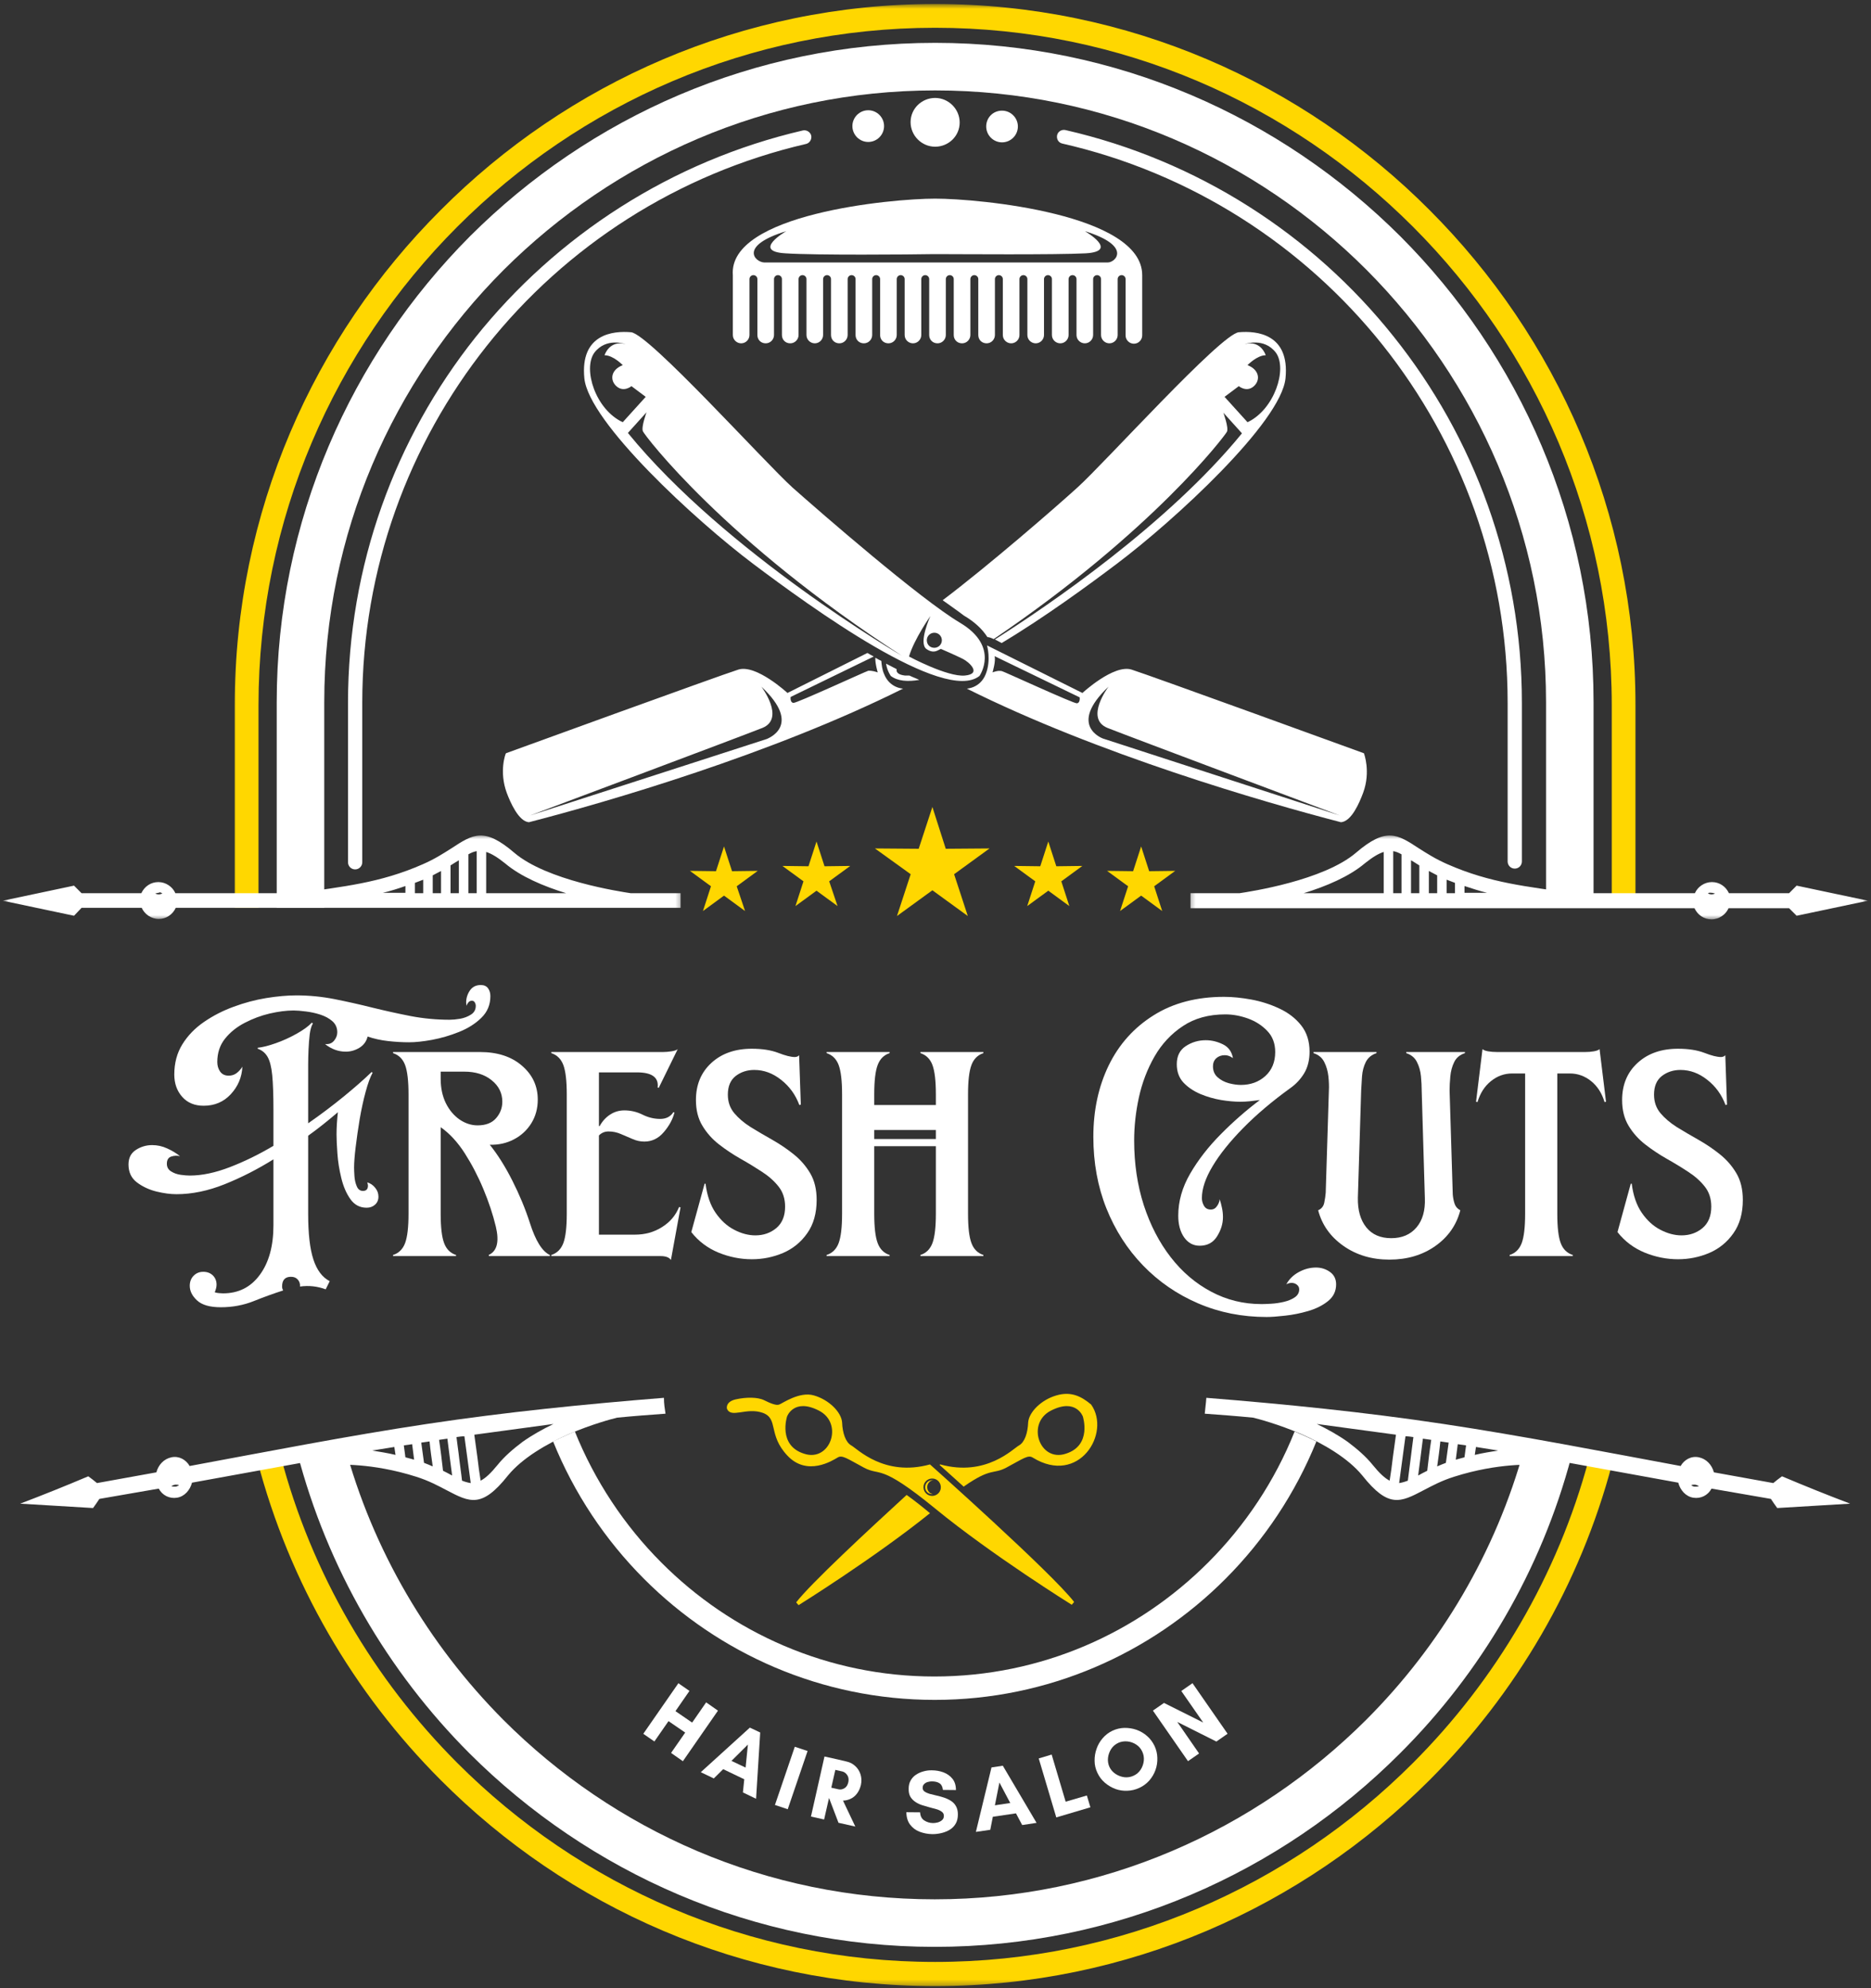 <?xml version="1.0" encoding="UTF-8"?>
<svg xmlns="http://www.w3.org/2000/svg" width="320" height="340" viewBox="0 0 320 340" fill="none">
  <rect x="0" y="0" width="320" height="340" fill="#333333" stroke="none"/>
  <mask id="mask0_61_3" style="mask-type:luminance" maskUnits="userSpaceOnUse" x="39" y="0" width="242" height="340">
    <path d="M39.333 0.667H280.666V339.667H39.333V0.667Z" fill="white"></path>
  </mask>
  <g mask="url(#mask0_61_3)">
    <path d="M275.729 250.297C270.244 271.042 259.275 289.614 244.515 304.396C222.775 326.156 192.848 339.646 159.937 339.646C126.963 339.646 97.031 326.156 75.364 304.396C60.468 289.479 49.494 270.703 44.01 249.755C45.364 249.484 46.65 249.281 48.005 249.005C53.291 269.14 63.921 287.177 78.208 301.479C99.197 322.495 128.114 335.51 159.937 335.51C191.765 335.51 220.676 322.495 241.666 301.479C255.822 287.312 266.385 269.479 271.734 249.552C273.088 249.823 274.374 250.094 275.729 250.297ZM159.937 0.682C192.916 0.682 222.843 14.172 244.515 35.937C266.249 57.698 279.723 87.661 279.723 120.609V155.25H275.661V120.609C275.661 88.745 262.661 59.797 241.666 38.781C220.676 17.765 191.765 4.75 159.937 4.75C128.114 4.75 99.197 17.765 78.208 38.781C57.218 59.797 44.213 88.745 44.213 120.609V155.25H40.15V120.609C40.15 87.594 53.63 57.63 75.364 35.937C97.031 14.172 126.963 0.682 159.937 0.682Z" fill="#FFD700"></path>
  </g>
  <path d="M268.755 249.073C263.609 268.531 253.318 286.021 239.432 299.854C219.052 320.255 190.885 332.932 159.87 332.932C128.927 332.932 100.755 320.255 80.307 299.854C66.292 285.818 56 268.193 50.849 248.464C53.562 247.99 56.203 247.583 58.911 247.109C63.719 265.073 73.266 281.208 86.062 294.089C105.021 313.073 131.094 324.802 159.87 324.802C188.651 324.802 214.719 313.005 233.677 294.089C246.344 281.411 255.823 265.479 260.698 247.719C263.406 248.193 266.115 248.667 268.755 249.073ZM159.938 7.328C190.885 7.328 219.052 20.005 239.5 40.411C259.885 60.818 272.547 89.016 272.547 120.068V155.25H264.422V120.068C264.422 91.323 252.641 65.156 233.745 46.172C214.786 27.193 188.719 15.463 159.938 15.463C131.161 15.463 105.089 27.26 86.13 46.172C67.172 65.156 55.458 91.255 55.458 120.068V155.25H47.328V120.068C47.328 89.083 59.995 60.885 80.375 40.411C100.823 20.005 128.927 7.328 159.938 7.328Z" fill="white"></path>
  <path fill-rule="evenodd" clip-rule="evenodd" d="M289.338 254.026C289.271 253.958 289.271 254.026 289.338 254.026C289.271 253.958 289.271 253.958 289.271 253.958C289.474 253.89 289.677 253.89 289.948 253.89C290.151 253.958 290.422 254.026 290.557 254.161C290.354 254.229 290.151 254.229 289.88 254.229C289.677 254.229 289.474 254.161 289.338 254.026ZM238.755 245.349C238.552 246.635 238.416 247.989 238.213 249.281C238.078 250.568 237.875 251.922 237.672 253.208C236.859 252.802 235.911 251.922 234.76 250.5C233.609 249.073 232.119 247.786 230.494 246.568C228.869 245.417 227.041 244.396 225.213 243.515C229.75 244.125 234.218 244.734 238.755 245.349ZM241.734 245.755C241.599 246.974 241.396 248.193 241.26 249.484C241.125 250.703 240.922 251.922 240.786 253.208C240.244 253.417 239.771 253.552 239.297 253.62C239.5 252.26 239.635 250.974 239.838 249.62C240.041 248.26 240.177 246.974 240.38 245.62C240.786 245.62 241.26 245.687 241.734 245.755ZM244.786 246.229C244.515 247.989 244.307 249.755 244.104 251.515C243.562 251.786 243.021 252.057 242.547 252.328C242.682 251.312 242.817 250.229 242.953 249.213C243.088 248.193 243.224 247.109 243.359 246.026C243.833 246.094 244.312 246.161 244.786 246.229ZM247.765 246.703C247.63 247.854 247.427 249.005 247.291 250.161C246.75 250.364 246.276 250.568 245.802 250.771C246.005 249.349 246.208 247.922 246.343 246.5C246.817 246.568 247.291 246.635 247.765 246.703ZM250.744 247.177C250.677 247.854 250.541 248.531 250.474 249.213C250 249.349 249.458 249.484 248.984 249.62C249.119 248.734 249.187 247.854 249.323 246.974C249.864 247.042 250.271 247.109 250.744 247.177ZM252.234 248.802C252.302 248.328 252.369 247.922 252.437 247.448C253.724 247.651 254.942 247.854 256.229 248.057C255.01 248.26 253.656 248.463 252.234 248.802ZM206.052 241.755C208.828 241.958 211.536 242.161 214.312 242.432C215.192 242.635 218.713 243.583 222.505 245.213C226.364 246.906 230.562 249.349 233 252.328C237.468 257.958 239.5 256.937 243.494 254.838C244.922 254.094 246.547 253.208 248.713 252.531C256.364 250.094 262.323 250.5 262.323 250.5C262.323 250.026 262.39 249.552 262.39 249.073C270.583 250.568 278.843 252.057 287.036 253.552C287.375 254.838 288.323 255.922 289.609 256.125C290.896 256.328 292.114 255.719 292.724 254.568C296.109 255.177 299.494 255.719 302.88 256.328C303.218 256.87 303.625 257.411 303.963 257.89C308.099 257.62 312.297 257.411 316.427 257.14C312.5 255.651 308.64 254.094 304.776 252.463C304.234 252.87 303.76 253.208 303.286 253.62C299.901 253.005 296.515 252.396 293.13 251.786C292.791 250.5 291.843 249.484 290.557 249.213C289.271 248.937 288.052 249.62 287.442 250.703C273.901 248.193 260.427 245.552 246.885 243.515C233.406 241.484 219.864 240.125 206.323 239.042C206.255 240.057 206.119 240.875 206.052 241.755Z" fill="white"></path>
  <path fill-rule="evenodd" clip-rule="evenodd" d="M30.537 254.026C30.604 253.958 30.604 254.026 30.537 254.026C30.604 253.958 30.604 253.958 30.604 253.958C30.401 253.89 30.198 253.89 29.927 253.89C29.724 253.958 29.453 254.026 29.318 254.161C29.521 254.229 29.724 254.229 29.995 254.229C30.13 254.229 30.333 254.161 30.537 254.026ZM81.12 245.349C81.323 246.635 81.458 247.989 81.662 249.281C81.797 250.568 82 251.922 82.203 253.208C83.016 252.802 83.963 251.922 85.115 250.5C86.266 249.073 87.755 247.786 89.38 246.568C91.005 245.417 92.833 244.396 94.662 243.515C90.125 244.125 85.588 244.734 81.12 245.349ZM78.073 245.755C78.208 246.974 78.412 248.193 78.547 249.484C78.682 250.703 78.885 251.922 79.021 253.208C79.562 253.417 80.037 253.552 80.51 253.62C80.307 252.26 80.172 250.974 79.969 249.62C79.766 248.26 79.63 246.974 79.427 245.62C79.021 245.62 78.547 245.687 78.073 245.755ZM75.094 246.229C75.365 247.989 75.568 249.755 75.771 251.515C76.312 251.786 76.854 252.057 77.328 252.328C77.193 251.312 77.057 250.229 76.922 249.213C76.787 248.193 76.651 247.109 76.516 246.026C76.042 246.094 75.568 246.161 75.094 246.229ZM72.047 246.703C72.182 247.854 72.385 249.005 72.521 250.161C73.062 250.364 73.537 250.568 74.01 250.771C73.807 249.349 73.604 247.922 73.469 246.5C72.995 246.568 72.521 246.635 72.047 246.703ZM69.068 247.177C69.135 247.854 69.271 248.531 69.338 249.213C69.812 249.349 70.354 249.484 70.828 249.62C70.693 248.734 70.625 247.854 70.49 246.974C70.016 247.042 69.542 247.109 69.068 247.177ZM67.646 248.802C67.578 248.328 67.51 247.922 67.443 247.448C66.156 247.651 64.938 247.854 63.651 248.057C64.87 248.26 66.224 248.463 67.646 248.802ZM113.823 241.755C111.047 241.958 108.339 242.161 105.562 242.432C104.682 242.635 101.161 243.583 97.37 245.213C93.51 246.906 89.312 249.349 86.875 252.328C82.406 257.958 80.375 256.937 76.38 254.838C74.958 254.094 73.333 253.208 71.167 252.531C63.516 250.094 57.557 250.5 57.557 250.5C57.557 250.026 57.49 249.552 57.49 249.073C49.292 250.568 41.031 252.057 32.839 253.552C32.5 254.838 31.552 255.922 30.266 256.125C28.979 256.328 27.76 255.719 27.151 254.568C23.766 255.177 20.38 255.719 16.995 256.328C16.656 256.87 16.25 257.411 15.912 257.89C11.781 257.62 7.583 257.411 3.453 257.14C7.38 255.651 11.24 254.094 15.099 252.463C15.641 252.87 16.115 253.208 16.588 253.62C19.974 253.005 23.359 252.396 26.745 251.786C27.083 250.5 28.031 249.484 29.318 249.213C30.604 248.937 31.823 249.62 32.432 250.703C45.974 248.193 59.453 245.552 72.995 243.515C86.469 241.484 100.01 240.125 113.552 239.042C113.552 240.057 113.688 240.875 113.823 241.755Z" fill="white"></path>
  <path fill-rule="evenodd" clip-rule="evenodd" d="M113.078 267.177C106.781 260.87 101.703 253.208 98.318 244.802C97.979 244.943 97.708 245.078 97.37 245.214C96.49 245.62 95.542 246.026 94.594 246.5C98.182 255.38 103.531 263.38 110.167 270.021C122.901 282.771 140.505 290.698 159.87 290.698C179.234 290.698 196.844 282.771 209.573 270.021C216.208 263.38 221.557 255.38 225.146 246.5C224.198 246.026 223.318 245.62 222.37 245.214C222.031 245.078 221.76 244.943 221.422 244.802C218.036 253.276 212.958 260.87 206.661 267.177C194.609 279.245 178.083 286.698 159.802 286.698C141.656 286.698 125.068 279.245 113.078 267.177Z" fill="white"></path>
  <path fill-rule="evenodd" clip-rule="evenodd" d="M159.468 138L161.754 145.151L169.239 145.094L163.182 149.499L165.525 156.65L159.468 152.246L153.411 156.65L155.754 149.499L149.64 145.094L157.125 145.151L159.468 138Z" fill="#FFD700"></path>
  <path fill-rule="evenodd" clip-rule="evenodd" d="M179.291 143.908L180.662 148.141L185.119 148.083L181.519 150.716L182.891 154.949L179.291 152.316L175.687 154.949L177.062 150.716L173.458 148.083L177.919 148.141L179.291 143.908Z" fill="#FFD700"></path>
  <path fill-rule="evenodd" clip-rule="evenodd" d="M195.172 144.751L196.543 148.984L201 148.927L197.4 151.56L198.772 155.793L195.172 153.16L191.567 155.793L192.943 151.56L189.339 148.927L193.8 148.984L195.172 144.751Z" fill="#FFD700"></path>
  <path fill-rule="evenodd" clip-rule="evenodd" d="M139.648 143.908L141.019 148.141L145.419 148.083L141.819 150.716L143.248 154.949L139.648 152.316L136.048 154.949L137.419 150.716L133.819 148.083L138.276 148.141L139.648 143.908Z" fill="#FFD700"></path>
  <path fill-rule="evenodd" clip-rule="evenodd" d="M123.828 144.751L125.2 148.984L129.6 148.927L126 151.56L127.428 155.793L123.828 153.16L120.229 155.793L121.6 151.56L118 148.927L122.457 148.984L123.828 144.751Z" fill="#FFD700"></path>
  <mask id="mask1_61_3" style="mask-type:luminance" maskUnits="userSpaceOnUse" x="0" y="142" width="117" height="16">
    <path d="M0.474 142.667H116.666V157.333H0.474V142.667Z" fill="white"></path>
  </mask>
  <g mask="url(#mask1_61_3)">
    <path fill-rule="evenodd" clip-rule="evenodd" d="M27.692 152.745L27.76 152.812C27.557 152.88 27.354 152.948 27.151 152.948C26.948 152.948 26.677 152.88 26.541 152.812C26.744 152.745 26.948 152.677 27.151 152.677C27.286 152.536 27.489 152.604 27.692 152.745ZM83.151 152.745V145.693C84.031 145.964 85.047 146.573 86.401 147.656C89.041 149.896 93.036 151.589 96.828 152.745H83.151ZM80.104 152.745V146.099C80.578 145.828 81.052 145.625 81.526 145.557V152.745H80.104ZM77.057 152.745V147.995C77.599 147.656 78.005 147.385 78.479 147.115V152.745H77.057ZM74.01 152.745V149.693C74.484 149.422 74.958 149.219 75.432 148.948V152.745H74.01ZM70.963 152.745V150.979C71.437 150.776 71.911 150.641 72.385 150.437V152.745H70.963ZM69.338 151.521V152.677H65.479C66.698 152.401 67.984 151.995 69.338 151.521ZM116.26 152.745H107.864C106.036 152.469 93.51 150.573 87.958 145.828C82.812 141.422 80.916 142.641 77.192 145.083C75.906 145.896 74.349 146.911 72.317 147.792C64.937 151.047 58.64 151.589 50.984 152.745H29.994C29.52 151.656 28.369 150.844 27.083 150.844C25.797 150.844 24.713 151.589 24.172 152.745H13.948L12.661 151.453L0.474 154.031L12.661 156.604L13.948 155.25H24.239C24.713 156.333 25.864 157.151 27.151 157.151C28.437 157.151 29.52 156.401 30.062 155.25H116.396V152.745H116.26Z" fill="white"></path>
  </g>
  <mask id="mask2_61_3" style="mask-type:luminance" maskUnits="userSpaceOnUse" x="203" y="142" width="117" height="16">
    <path d="M203.333 142.667H319.474V157.333H203.333V142.667Z" fill="white"></path>
  </mask>
  <g mask="url(#mask2_61_3)">
    <path fill-rule="evenodd" clip-rule="evenodd" d="M292.182 152.745L292.114 152.812C292.317 152.88 292.521 152.948 292.724 152.948C292.927 152.948 293.198 152.88 293.333 152.812C293.13 152.745 292.927 152.677 292.724 152.677C292.521 152.677 292.317 152.604 292.182 152.745ZM236.656 152.745V145.693C235.776 145.964 234.76 146.573 233.406 147.656C230.765 149.896 226.771 151.589 222.979 152.745H236.656ZM239.703 152.745V146.099C239.229 145.828 238.755 145.625 238.281 145.557V152.745H239.703ZM242.75 152.745V147.995C242.208 147.656 241.802 147.385 241.328 147.115V152.745H242.75ZM245.802 152.745V149.693C245.328 149.422 244.854 149.219 244.38 148.948V152.745H245.802ZM248.849 152.745V150.979C248.375 150.776 247.901 150.641 247.427 150.437V152.745H248.849ZM250.474 151.521V152.677H254.333C253.182 152.401 251.896 151.995 250.474 151.521ZM203.614 152.745H212.01C213.838 152.469 226.364 150.573 231.916 145.828C237.062 141.422 238.958 142.641 242.682 145.083C243.968 145.896 245.531 146.911 247.562 147.792C254.942 151.047 261.239 151.589 268.89 152.745H289.88C290.354 151.656 291.505 150.844 292.791 150.844C294.078 150.844 295.161 151.589 295.703 152.745H305.994L307.281 151.453L319.474 154.031L307.281 156.604L305.994 155.318H295.635C295.161 156.401 294.01 157.219 292.724 157.219C291.437 157.219 290.354 156.469 289.812 155.318H203.614V152.745Z" fill="white"></path>
  </g>
  <path fill-rule="evenodd" clip-rule="evenodd" d="M165.354 117.761C165.354 117.761 167.656 117.693 168.604 115.255C169.552 112.813 168.807 110.37 168.807 110.37L185.13 118.505C185.13 118.505 190.479 113.557 193.526 114.505C196.573 115.458 233.271 128.813 233.271 128.813C233.271 128.813 234.489 131.932 233.135 135.589C232.526 137.219 231.172 140.474 229.344 140.609C216.005 137.151 187.771 128.948 165.354 117.761ZM106.51 72.203L110.437 67.865L108 66.037C108 66.037 106.713 67.12 105.495 66.104C104.276 65.089 104.411 63.255 106.51 62.443C106.51 62.443 104.885 60.75 103.396 60.75C103.396 60.75 104.208 58.104 106.984 58.849C106.984 58.849 103.666 57.63 101.635 60.339C99.672 63.12 101.838 70.037 106.51 72.203ZM154.25 112.136C154.25 112.136 124.12 94.578 107.39 74.037L110.573 70.51C110.573 70.51 109.625 73.089 109.963 73.766C110.234 74.443 123.916 92.542 154.25 112.136ZM189.599 117.422C189.599 117.422 185.469 122.844 189.396 124.474C193.323 126.031 229.14 139.453 229.14 139.453L188.651 126.302C188.651 126.302 182.489 124.136 189.599 117.422ZM159.802 110.781C160.479 110.781 161.088 110.234 161.088 109.49C161.088 108.813 160.547 108.203 159.802 108.203C159.125 108.203 158.515 108.745 158.515 109.49C158.515 110.234 159.057 110.781 159.802 110.781ZM155.469 112.271C155.469 112.271 162.036 115.797 165.015 115.526C167.995 115.255 165.76 113.219 164.677 112.677C163.594 112.136 161.291 111.12 160.953 110.984C160.682 110.917 159.87 112 158.448 110.984C157.026 109.964 159.125 105.354 159.125 105.354C159.125 105.354 156.349 109.287 155.469 112.271ZM169.755 114.984C169.755 114.984 170.364 112.948 170.094 112.203L184.656 119.255C184.656 119.255 184.791 120.203 184.182 120.271C183.64 120.339 171.719 114.844 171.38 114.776C171.109 114.708 170.703 114.641 169.755 114.984ZM167.521 115.594C167.521 115.594 171.041 110.573 164.203 106.505C157.364 102.443 140.302 87.594 135.562 83.391C130.89 79.188 110.979 57.089 107.932 56.818C104.885 56.547 99.198 57.089 99.942 64.682C100.687 72.203 118.974 89.016 128.791 96.406C138.609 103.797 161.495 120.406 167.521 115.594Z" fill="white"></path>
  <path fill-rule="evenodd" clip-rule="evenodd" d="M213.364 72.203L209.437 67.865L211.875 66.037C211.875 66.037 213.161 67.12 214.38 66.104C215.599 65.089 215.463 63.255 213.364 62.443C213.364 62.443 214.989 60.75 216.479 60.75C216.479 60.75 215.666 58.104 212.89 58.849C212.89 58.849 216.208 57.63 218.239 60.339C220.203 63.12 217.969 70.037 213.364 72.203ZM130.213 117.422C130.213 117.422 134.344 122.844 130.416 124.474C126.489 126.031 90.666 139.453 90.666 139.453L131.161 126.37C131.229 126.302 137.39 124.136 130.213 117.422ZM150.12 114.984C150.12 114.984 149.646 113.422 149.713 112.474C150.052 112.677 150.39 112.88 150.729 113.016C150.797 113.693 150.864 114.505 151.203 115.255C152.151 117.693 154.453 117.761 154.453 117.761C132.041 128.948 103.87 137.151 90.463 140.609C88.703 140.474 87.281 137.219 86.672 135.589C85.317 131.932 86.469 128.813 86.536 128.813C86.536 128.813 123.239 115.458 126.286 114.505C129.333 113.557 134.682 118.505 134.682 118.505L148.359 111.662C148.698 111.865 149.036 112.068 149.443 112.271L135.224 119.188C135.224 119.188 135.088 120.136 135.698 120.203C136.239 120.271 148.156 114.776 148.495 114.708C148.698 114.708 149.104 114.641 150.12 114.984ZM161.224 102.646C169.213 96.609 180.594 86.714 184.25 83.391C188.922 79.188 208.828 57.089 211.875 56.818C214.922 56.547 220.609 57.089 219.864 64.682C219.12 72.203 200.838 89.016 191.021 96.406C186.349 99.932 178.693 105.557 171.312 109.964L170.161 109.354C179.234 103.594 199.687 89.693 212.416 74.104L209.234 70.578C209.234 70.578 210.182 73.156 209.844 73.834C209.505 74.51 197.182 90.849 169.958 109.287L169.484 109.083C169.281 109.016 169.078 108.948 168.875 108.948C167.927 107.458 166.505 106.234 164.88 105.287C163.729 104.406 162.443 103.526 161.224 102.646ZM152.354 115.594C152.354 115.594 151.745 114.776 151.541 113.49C152.151 113.828 152.76 114.099 153.37 114.438C153.234 114.912 153.573 115.391 154.791 115.526C154.995 115.526 155.265 115.526 155.536 115.526C156.078 115.797 156.687 116 157.229 116.271C155.198 116.609 153.505 116.474 152.354 115.594Z" fill="white"></path>
  <path fill-rule="evenodd" clip-rule="evenodd" d="M134.614 242.229C134.614 242.229 135.765 239.042 140.031 241.214C144.364 243.38 141.994 250.094 137.526 248.599C132.989 247.177 134.614 242.229 134.614 242.229ZM158.312 253.349C158.854 252.734 159.802 252.667 160.411 253.208C161.021 253.755 161.088 254.703 160.547 255.312C160.005 255.922 159.057 255.99 158.448 255.448C157.838 254.906 157.771 253.958 158.312 253.349ZM158.515 253.552C158.786 253.208 159.26 253.073 159.666 253.141C159.328 253.141 159.057 253.276 158.854 253.552C158.448 254.026 158.515 254.839 158.989 255.245C159.125 255.38 159.328 255.448 159.531 255.516C159.192 255.516 158.922 255.448 158.651 255.245C158.109 254.771 158.109 254.026 158.515 253.552ZM124.323 240.875C124.323 240.875 124.052 239.719 125.812 239.312C127.573 238.906 129.604 238.906 130.687 239.448C131.771 239.99 132.786 240.396 133.26 240.193C133.734 240.057 136.713 237.891 139.218 238.635C141.791 239.38 143.89 241.484 144.026 243.245C144.093 245.078 144.635 246.635 145.583 247.177C146.599 247.719 151.203 252.599 159.057 250.432C159.057 250.432 179.911 269.005 183.708 273.953L183.302 274.432C183.302 274.432 169.687 265.958 160.005 258.026C150.323 250.094 150.661 252.531 147.75 250.974C144.838 249.417 144.026 248.734 143.213 249.281C142.401 249.755 138.067 252.531 134.682 248.937C131.297 245.349 133.192 242.635 130.484 241.62C127.64 240.599 125 242.635 124.323 240.875Z" fill="#FFD700"></path>
  <path fill-rule="evenodd" clip-rule="evenodd" d="M185.198 242.229C185.198 242.229 184.047 239.042 179.776 241.214C175.443 243.38 177.812 250.094 182.286 248.599C186.823 247.177 185.198 242.229 185.198 242.229ZM155.062 255.651C148.63 261.547 138.677 270.771 136.172 274.021L136.578 274.5C136.578 274.5 149.443 266.5 159.057 258.771C157.839 257.755 156.484 256.667 155.062 255.651ZM186.62 240.193C184.927 238.771 183.167 237.891 180.661 238.636C178.083 239.38 175.984 241.485 175.849 243.245C175.781 245.078 175.24 246.636 174.292 247.177C173.276 247.719 168.672 252.599 160.818 250.432L160.682 250.5C162.036 251.719 163.391 252.938 164.812 254.229C169.552 250.906 169.823 252.193 172.125 250.974C175.036 249.417 175.849 248.735 176.661 249.281C184.521 254.094 190.073 245.078 186.62 240.193Z" fill="#FFD700"></path>
  <path d="M181.677 24.547C181.067 24.411 180.661 23.802 180.797 23.125C180.932 22.51 181.541 22.104 182.218 22.239C204.765 27.396 224.468 40.073 238.416 57.63C252.099 74.781 260.291 96.541 260.291 120.203V147.318C260.291 147.995 259.75 148.542 259.073 148.542C258.396 148.542 257.854 147.995 257.854 147.318V120.203C257.854 97.083 249.864 75.865 236.521 59.052C222.911 41.969 203.682 29.562 181.677 24.547ZM137.323 22.307C137.932 22.172 138.609 22.578 138.744 23.193C138.88 23.802 138.474 24.479 137.864 24.614C115.922 29.698 96.76 42.104 83.218 59.187C69.948 75.932 61.958 97.151 61.958 120.203V147.453C61.958 148.13 61.416 148.677 60.739 148.677C60.062 148.677 59.52 148.13 59.52 147.453V120.203C59.52 96.609 67.645 74.916 81.255 57.766C95.203 40.276 114.838 27.531 137.323 22.307Z" fill="white"></path>
  <path fill-rule="evenodd" clip-rule="evenodd" d="M159.937 16.75C162.239 16.75 164.135 18.651 164.135 20.953C164.135 23.26 162.239 25.088 159.937 25.088C157.635 25.088 155.739 23.193 155.739 20.885C155.739 18.583 157.635 16.75 159.937 16.75Z" fill="white"></path>
  <path fill-rule="evenodd" clip-rule="evenodd" d="M171.38 18.922C172.87 18.922 174.089 20.141 174.089 21.63C174.089 23.125 172.87 24.344 171.38 24.344C169.891 24.344 168.672 23.125 168.672 21.63C168.672 20.141 169.823 18.922 171.38 18.922Z" fill="white"></path>
  <path fill-rule="evenodd" clip-rule="evenodd" d="M148.494 18.854C149.984 18.854 151.203 20.073 151.203 21.562C151.203 23.057 149.984 24.276 148.494 24.276C147.005 24.276 145.786 23.057 145.786 21.562C145.786 20.073 147.005 18.854 148.494 18.854Z" fill="white"></path>
  <path fill-rule="evenodd" clip-rule="evenodd" d="M134.479 39.531C134.479 39.531 128.453 42.984 134.344 43.323C139.557 43.667 155.807 43.526 159.599 43.458H160.412C164.203 43.458 180.459 43.594 185.672 43.323C191.563 42.984 185.537 39.531 185.537 39.531C193.662 42.036 190.818 44.885 189.464 44.885H130.688C129.13 44.818 126.287 42.036 134.479 39.531ZM159.938 33.969C167.521 33.969 195.354 36.615 195.354 47.052V57.359C195.354 58.104 194.745 58.781 193.932 58.781C193.188 58.781 192.511 58.172 192.511 57.359V47.729C192.511 47.323 192.172 47.052 191.834 47.052C191.427 47.052 191.156 47.391 191.156 47.729V57.292C191.156 58.036 190.547 58.714 189.735 58.714C188.99 58.714 188.313 58.104 188.313 57.292V47.729C188.313 47.323 187.974 47.052 187.636 47.052C187.229 47.052 186.959 47.391 186.959 47.729V57.292C186.959 58.036 186.349 58.714 185.537 58.714C184.792 58.714 184.115 58.104 184.115 57.292V47.729C184.115 47.323 183.776 47.052 183.438 47.052C183.031 47.052 182.761 47.391 182.761 47.729V57.292C182.761 58.036 182.151 58.714 181.339 58.714C180.589 58.714 179.912 58.104 179.912 57.292V47.729C179.912 47.323 179.573 47.052 179.235 47.052C178.828 47.052 178.557 47.391 178.557 47.729V57.292C178.557 58.036 177.948 58.714 177.136 58.714C176.391 58.714 175.714 58.104 175.714 57.292V47.729C175.714 47.323 175.375 47.052 175.037 47.052C174.63 47.052 174.36 47.391 174.36 47.729V57.292C174.36 58.036 173.75 58.714 172.938 58.714C172.193 58.714 171.516 58.104 171.516 57.292V47.729C171.516 47.323 171.177 47.052 170.839 47.052C170.432 47.052 170.162 47.391 170.162 47.729V57.292C170.162 58.036 169.552 58.714 168.74 58.714C167.927 58.714 167.318 58.104 167.318 57.292V47.729C167.318 47.323 166.979 47.052 166.641 47.052C166.235 47.052 165.964 47.391 165.964 47.729V57.292C165.964 58.036 165.354 58.714 164.542 58.714C163.729 58.714 163.12 58.104 163.12 57.292V47.729C163.12 47.323 162.781 47.052 162.443 47.052C162.037 47.052 161.766 47.391 161.766 47.729V57.292C161.766 58.036 161.156 58.714 160.344 58.714C159.531 58.714 158.922 58.104 158.922 57.292V47.729C158.922 47.323 158.584 47.052 158.245 47.052C157.839 47.052 157.568 47.391 157.568 47.729V57.292C157.568 58.036 156.959 58.714 156.146 58.714C155.401 58.714 154.724 58.104 154.724 57.292V47.729C154.724 47.323 154.386 47.052 154.047 47.052C153.641 47.052 153.37 47.391 153.37 47.729V57.292C153.37 58.036 152.761 58.714 151.948 58.714C151.136 58.714 150.526 58.104 150.526 57.292V47.729C150.526 47.323 150.188 47.052 149.849 47.052C149.443 47.052 149.172 47.391 149.172 47.729V57.292C149.172 58.036 148.563 58.714 147.75 58.714C146.938 58.714 146.328 58.104 146.328 57.292V47.729C146.328 47.323 145.99 47.052 145.651 47.052C145.245 47.052 144.974 47.391 144.974 47.729V57.292C144.974 58.036 144.365 58.714 143.552 58.714C142.74 58.714 142.13 58.104 142.13 57.292V47.729C142.13 47.323 141.792 47.052 141.453 47.052C141.047 47.052 140.776 47.391 140.776 47.729V57.292C140.776 58.036 140.167 58.714 139.354 58.714C138.61 58.714 137.932 58.104 137.932 57.292V47.729C137.932 47.323 137.594 47.052 137.255 47.052C136.849 47.052 136.578 47.391 136.578 47.729V57.292C136.578 58.036 135.969 58.714 135.156 58.714C134.344 58.714 133.735 58.104 133.735 57.292V47.729C133.735 47.323 133.396 47.052 133.057 47.052C132.651 47.052 132.38 47.391 132.38 47.729V57.292C132.38 58.036 131.771 58.714 130.959 58.714C130.146 58.714 129.537 58.104 129.537 57.292V47.729C129.537 47.323 129.198 47.052 128.86 47.052C128.453 47.052 128.182 47.391 128.182 47.729V57.292C128.182 58.036 127.573 58.714 126.761 58.714C126.016 58.714 125.339 58.104 125.339 57.292V47.052C124.526 36.615 152.354 33.969 159.938 33.969Z" fill="white"></path>
  <path d="M34.83 189.095C33.288 189.095 32.064 188.59 31.163 187.574C30.257 186.548 29.809 185.277 29.809 183.762C29.809 181.803 30.267 180.085 31.184 178.595C32.111 177.095 33.351 175.819 34.892 174.762C36.444 173.694 38.142 172.824 39.976 172.158C41.809 171.48 43.663 170.986 45.538 170.678C47.423 170.376 49.142 170.22 50.684 170.22C52.892 170.22 55.08 170.439 57.246 170.866C59.413 171.298 61.569 171.783 63.726 172.324C65.892 172.855 68.064 173.335 70.246 173.762C72.439 174.178 74.653 174.387 76.892 174.387C77.392 174.387 77.986 174.335 78.684 174.22C79.377 174.095 79.996 173.861 80.538 173.512C81.09 173.168 81.371 172.668 81.371 172.012C81.371 171.803 81.314 171.611 81.205 171.428C81.106 171.236 80.939 171.137 80.705 171.137C80.455 171.137 80.252 171.236 80.101 171.428C79.96 171.611 79.851 171.803 79.767 172.012V171.824L79.726 171.449C79.726 170.715 79.934 170.033 80.351 169.408C80.778 168.772 81.403 168.449 82.226 168.449C82.793 168.449 83.21 168.637 83.476 169.012C83.736 169.376 83.871 169.819 83.871 170.345C83.871 171.819 83.356 173.053 82.33 174.053C81.314 175.053 80.043 175.861 78.517 176.47C76.986 177.085 75.444 177.533 73.892 177.824C72.351 178.105 71.043 178.241 69.976 178.241C68.835 178.241 67.642 178.173 66.392 178.033C65.153 177.897 63.981 177.637 62.871 177.262C62.673 178.085 62.21 178.72 61.476 179.178C60.736 179.626 59.96 179.845 59.142 179.845C57.877 179.845 56.694 179.418 55.601 178.553H55.892C56.418 178.553 56.851 178.34 57.184 177.908C57.517 177.48 57.684 177.022 57.684 176.533C57.684 175.757 57.403 175.126 56.851 174.637C56.293 174.152 55.606 173.777 54.788 173.512C53.981 173.251 53.153 173.069 52.309 172.97C51.476 172.861 50.773 172.803 50.205 172.803C48.981 172.803 47.621 172.98 46.121 173.324C44.632 173.673 43.205 174.21 41.83 174.928C40.465 175.637 39.351 176.543 38.476 177.637C37.601 178.736 37.163 180.064 37.163 181.616C37.163 182.23 37.319 182.772 37.642 183.241C37.976 183.715 38.465 183.949 39.121 183.949C39.648 183.949 40.106 183.798 40.496 183.491C40.882 183.189 41.205 182.824 41.455 182.408C41.371 184.215 40.71 185.783 39.476 187.116C38.252 188.439 36.705 189.095 34.83 189.095ZM21.976 199.137C21.976 198.027 22.392 197.199 23.226 196.658C24.069 196.105 25.002 195.824 26.017 195.824C26.918 195.824 27.773 196.012 28.58 196.387C29.398 196.751 30.132 197.194 30.788 197.72C30.299 197.595 29.799 197.616 29.288 197.783C28.788 197.949 28.538 198.361 28.538 199.012C28.538 199.585 28.778 200.022 29.267 200.324C29.752 200.632 30.299 200.824 30.913 200.908C31.523 200.991 32.038 201.033 32.455 201.033C34.538 201.033 36.819 200.553 39.309 199.595C41.793 198.637 44.278 197.423 46.767 195.949V189.762C46.767 187.236 46.694 185.272 46.559 183.866C46.418 182.449 46.153 181.408 45.767 180.741C45.377 180.064 44.814 179.595 44.08 179.345V179.178C44.898 179.095 45.918 178.84 47.142 178.408C48.361 177.98 49.559 177.439 50.726 176.783C51.892 176.132 52.757 175.501 53.33 174.887L53.517 175.012C53.267 175.418 53.085 176.027 52.976 176.845C52.877 177.668 52.809 178.548 52.767 179.491C52.726 180.423 52.705 181.277 52.705 182.053V192.095C54.871 190.585 56.892 189.064 58.767 187.533C60.653 185.991 62.252 184.59 63.559 183.324L63.726 183.449C63.319 184.189 62.923 185.272 62.538 186.699C62.148 188.132 61.809 189.694 61.517 191.387C61.236 193.085 61.007 194.673 60.83 196.158C60.648 197.647 60.559 198.819 60.559 199.678C60.559 200.012 60.58 200.501 60.621 201.137C60.663 201.762 60.793 202.34 61.017 202.866C61.236 203.397 61.59 203.658 62.08 203.658C62.648 203.658 62.934 203.355 62.934 202.741C62.934 202.616 62.892 202.439 62.809 202.199C63.351 202.355 63.798 202.658 64.163 203.116C64.538 203.564 64.726 204.069 64.726 204.637C64.726 205.21 64.528 205.668 64.142 206.012C63.752 206.361 63.273 206.533 62.705 206.533C61.548 206.533 60.627 206.048 59.934 205.074C59.236 204.09 58.715 202.882 58.371 201.449C58.023 200.022 57.798 198.616 57.705 197.241C57.606 195.855 57.559 194.772 57.559 193.991C57.559 193.382 57.58 192.762 57.621 192.137C57.663 191.501 57.715 190.855 57.788 190.199C57.023 190.855 56.215 191.522 55.371 192.199C54.538 192.866 53.648 193.543 52.705 194.22V207.574C52.705 210.965 53.002 213.569 53.601 215.387C54.194 217.204 55.127 218.439 56.392 219.095L55.705 220.491C54.288 219.96 52.819 219.803 51.309 220.012C51.351 219.553 51.226 219.158 50.934 218.824C50.653 218.501 50.267 218.345 49.767 218.345C48.752 218.345 48.246 218.897 48.246 220.012C48.246 220.246 48.309 220.47 48.434 220.678C46.793 221.204 45.106 221.814 43.371 222.512C41.632 223.204 39.767 223.553 37.767 223.553C35.892 223.553 34.538 223.163 33.705 222.387C32.871 221.621 32.455 220.788 32.455 219.887C32.455 219.189 32.673 218.616 33.121 218.158C33.564 217.71 34.111 217.491 34.767 217.491C35.418 217.491 35.96 217.689 36.392 218.095C36.819 218.512 37.038 219.043 37.038 219.699C37.038 220.074 36.934 220.501 36.726 220.991C36.976 221.074 37.215 221.121 37.455 221.137C37.705 221.163 37.934 221.178 38.142 221.178C40.793 221.178 42.892 220.121 44.434 218.012C45.986 215.913 46.767 213.09 46.767 209.533V198.262C44.069 199.944 41.293 201.361 38.434 202.512C35.585 203.652 32.835 204.22 30.184 204.22C29.153 204.22 28.007 204.069 26.746 203.762C25.481 203.444 24.371 202.923 23.413 202.199C22.455 201.465 21.976 200.444 21.976 199.137Z" fill="white"></path>
  <path d="M67.225 214.616C68.209 214.298 68.897 213.616 69.287 212.574C69.672 211.533 69.87 209.866 69.87 207.574V187.137C69.87 184.845 69.672 183.179 69.287 182.137C68.897 181.095 68.209 180.418 67.225 180.095V179.908H82.1C85.084 179.908 87.475 180.689 89.266 182.241C91.068 183.783 91.975 185.72 91.975 188.054C91.975 189.554 91.605 190.903 90.87 192.095C90.131 193.278 89.141 194.194 87.891 194.845C86.641 195.501 85.266 195.804 83.766 195.762C85.11 197.429 86.397 199.47 87.62 201.887C88.839 204.293 89.839 206.699 90.62 209.116C91.589 212.173 92.73 214.007 94.037 214.616V214.804H83.641L83.579 214.616C85.006 213.965 85.417 212.356 84.808 209.783C84.308 207.699 83.6 205.564 82.683 203.366C81.766 201.158 80.693 199.106 79.475 197.199C78.251 195.298 76.881 193.819 75.37 192.762V207.574C75.37 209.866 75.563 211.533 75.954 212.574C76.339 213.616 77.022 214.298 77.995 214.616V214.804H67.225V214.616ZM75.37 184.491C75.37 186.048 75.662 187.429 76.245 188.637C76.839 189.835 77.626 190.772 78.6 191.449C79.584 192.116 80.61 192.449 81.683 192.449C83.068 192.449 84.12 192.048 84.829 191.241C85.547 190.423 85.912 189.481 85.912 188.408C85.912 186.939 85.308 185.715 84.1 184.741C82.891 183.757 81.329 183.262 79.412 183.262H75.37V184.491Z" fill="white"></path>
  <path d="M94.289 214.616C95.273 214.298 95.961 213.616 96.352 212.574C96.737 211.533 96.935 209.866 96.935 207.574V187.137C96.935 184.845 96.737 183.179 96.352 182.137C95.961 181.095 95.273 180.418 94.289 180.095V179.908H113.393C113.836 179.908 114.32 179.866 114.852 179.783C115.393 179.699 115.747 179.574 115.914 179.408L112.664 186.033L112.477 185.97C112.685 184.251 111.503 183.387 108.935 183.387H102.435V192.574H102.56C103.003 191.757 103.591 191.106 104.331 190.616C105.065 190.132 105.883 189.887 106.789 189.887C107.883 189.887 108.919 190.132 109.893 190.616C110.878 191.106 111.883 191.345 112.914 191.345C113.924 191.345 114.674 190.965 115.164 190.199L115.352 190.241C115.07 191.397 114.466 192.512 113.539 193.595C112.622 194.679 111.508 195.22 110.206 195.22C109.508 195.22 108.836 195.074 108.185 194.783C107.529 194.491 106.862 194.21 106.185 193.929C105.518 193.637 104.815 193.491 104.081 193.491C103.424 193.491 102.878 193.72 102.435 194.179V211.137H108.622C110.331 211.137 111.862 210.71 113.227 209.845C114.602 208.986 115.57 207.84 116.143 206.408L116.393 206.47L114.747 215.47C114.456 215.022 113.862 214.804 112.977 214.804H94.289V214.616Z" fill="white"></path>
  <path d="M128.59 215.345C126.631 215.345 124.72 214.96 122.86 214.199C120.996 213.423 119.454 212.257 118.235 210.699L120.506 202.429H120.673C120.923 204.429 121.491 206.085 122.381 207.387C123.282 208.694 124.345 209.668 125.569 210.304C126.803 210.944 128.011 211.262 129.194 211.262C130.579 211.262 131.777 210.845 132.777 210.012C133.777 209.168 134.277 207.944 134.277 206.345C134.277 205.001 133.907 203.861 133.173 202.929C132.433 201.986 131.485 201.137 130.319 200.387C129.162 199.626 127.944 198.882 126.652 198.158C125.36 197.423 124.131 196.606 122.965 195.699C121.808 194.798 120.866 193.736 120.131 192.512C119.392 191.293 119.027 189.824 119.027 188.116C119.027 185.507 119.902 183.397 121.652 181.783C123.412 180.158 125.725 179.345 128.59 179.345C130.381 179.345 131.886 179.585 133.11 180.054C134.329 180.528 135.267 180.762 135.923 180.762C136.256 180.762 136.506 180.658 136.673 180.449L136.965 188.908L136.715 188.97C136.058 187.21 135.017 185.772 133.59 184.658C132.173 183.533 130.642 182.97 129.006 182.97C127.782 182.97 126.72 183.319 125.819 184.012C124.928 184.71 124.485 185.772 124.485 187.199C124.485 188.423 124.845 189.47 125.569 190.345C126.303 191.22 127.241 192.022 128.381 192.741C129.532 193.449 130.761 194.173 132.069 194.908C133.371 195.647 134.595 196.47 135.735 197.387C136.886 198.304 137.829 199.387 138.569 200.637C139.303 201.876 139.673 203.397 139.673 205.199C139.673 207.481 139.136 209.376 138.069 210.887C137.011 212.403 135.636 213.528 133.944 214.262C132.246 214.981 130.465 215.345 128.59 215.345Z" fill="white"></path>
  <path d="M141.376 214.616C142.36 214.298 143.048 213.616 143.438 212.574C143.824 211.533 144.022 209.866 144.022 207.574V187.137C144.022 184.845 143.824 183.179 143.438 182.137C143.048 181.095 142.36 180.418 141.376 180.095V179.908H152.147V180.095C151.173 180.418 150.491 181.095 150.105 182.137C149.715 183.179 149.522 184.845 149.522 187.137V188.97H160.063V187.137C160.063 184.845 159.866 183.179 159.48 182.137C159.09 181.095 158.402 180.418 157.418 180.095V179.908H168.188V180.095C167.215 180.418 166.532 181.095 166.147 182.137C165.756 183.179 165.563 184.845 165.563 187.137V207.574C165.563 209.866 165.756 211.533 166.147 212.574C166.532 213.616 167.215 214.298 168.188 214.616V214.804H157.418V214.616C158.402 214.298 159.09 213.616 159.48 212.574C159.866 211.533 160.063 209.866 160.063 207.574V196.012H149.522V207.574C149.522 209.866 149.715 211.533 150.105 212.574C150.491 213.616 151.173 214.298 152.147 214.616V214.804H141.376V214.616ZM149.522 194.783H160.063V193.241H149.522V194.783Z" fill="white"></path>
  <path d="M216.622 225.22C212.424 225.22 208.523 224.439 204.914 222.887C201.299 221.33 198.153 219.163 195.476 216.387C192.81 213.626 190.726 210.376 189.226 206.637C187.737 202.903 186.997 198.824 186.997 194.408C186.997 189.882 187.872 185.814 189.622 182.199C191.382 178.59 193.94 175.736 197.289 173.637C200.632 171.528 204.653 170.47 209.351 170.47C210.778 170.47 212.33 170.626 213.997 170.929C215.674 171.236 217.278 171.751 218.81 172.47C220.336 173.179 221.58 174.137 222.539 175.345C223.497 176.554 223.976 178.054 223.976 179.845C223.976 181.278 223.669 182.507 223.06 183.533C222.445 184.548 221.648 185.403 220.664 186.095C217.565 188.335 214.882 190.606 212.622 192.908C210.356 195.215 208.612 197.387 207.393 199.429C206.169 201.47 205.56 203.293 205.56 204.887C205.56 205.335 205.674 205.772 205.914 206.199C206.164 206.632 206.549 206.845 207.08 206.845C207.523 206.845 207.877 206.653 208.143 206.262C208.419 205.876 208.57 205.481 208.601 205.074C208.768 205.564 208.898 206.064 208.997 206.574C209.106 207.074 209.164 207.595 209.164 208.137C209.164 209.278 208.82 210.382 208.143 211.449C207.476 212.507 206.487 213.033 205.185 213.033C204.086 213.033 203.195 212.554 202.518 211.595C201.851 210.637 201.518 209.403 201.518 207.887C201.518 205.444 202.195 203.048 203.56 200.699C204.919 198.356 206.664 196.111 208.789 193.97C210.914 191.819 213.143 189.866 215.476 188.116C214.893 188.189 214.32 188.257 213.768 188.324C213.226 188.382 212.669 188.408 212.101 188.408C211.153 188.408 210.07 188.314 208.851 188.116C207.627 187.908 206.435 187.564 205.268 187.074C204.112 186.574 203.153 185.923 202.393 185.116C201.643 184.298 201.268 183.257 201.268 181.991C201.268 180.606 201.773 179.574 202.789 178.908C203.815 178.231 204.961 177.887 206.226 177.887C207.237 177.887 208.216 178.126 209.164 178.595C210.106 179.054 210.674 179.84 210.872 180.949C210.424 180.616 209.961 180.449 209.476 180.449C208.893 180.449 208.403 180.626 208.018 180.97C207.643 181.319 207.455 181.778 207.455 182.345C207.455 183.126 207.716 183.751 208.247 184.22C208.773 184.694 209.414 185.033 210.164 185.241C210.924 185.439 211.612 185.533 212.226 185.533C213.893 185.533 215.289 185.028 216.414 184.012C217.539 182.986 218.101 181.616 218.101 179.908C218.101 178.439 217.648 177.236 216.747 176.304C215.856 175.361 214.757 174.653 213.455 174.179C212.148 173.71 210.856 173.47 209.58 173.47C206.731 173.47 204.31 174.137 202.31 175.47C200.31 176.793 198.69 178.528 197.455 180.679C196.231 182.819 195.341 185.147 194.789 187.658C194.247 190.158 193.976 192.616 193.976 195.033C193.976 198.991 194.523 202.679 195.622 206.095C196.731 209.501 198.268 212.465 200.226 214.991C202.185 217.517 204.487 219.481 207.143 220.887C209.794 222.304 212.669 223.012 215.768 223.012C216.185 223.012 216.737 222.991 217.435 222.949C218.127 222.908 218.836 222.804 219.56 222.637C220.294 222.47 220.919 222.21 221.435 221.866C221.945 221.517 222.205 221.059 222.205 220.491C222.205 220.168 222.07 219.908 221.81 219.699C221.544 219.491 221.247 219.387 220.914 219.387C220.591 219.387 220.289 219.47 219.997 219.637C220.481 218.746 221.195 218.043 222.143 217.533C223.086 217.017 224.065 216.762 225.08 216.762C225.94 216.762 226.726 217.001 227.435 217.491C228.153 217.991 228.518 218.705 228.518 219.637C228.518 220.814 228.049 221.772 227.122 222.512C226.205 223.246 225.08 223.809 223.747 224.199C222.424 224.585 221.112 224.85 219.81 224.991C218.502 225.142 217.44 225.22 216.622 225.22Z" fill="white"></path>
  <path d="M237.634 215.408C234.619 215.408 231.994 214.626 229.759 213.054C227.535 211.486 226.098 209.46 225.447 206.97C226.015 206.72 226.364 206.293 226.489 205.679C226.614 205.069 226.697 204.501 226.739 203.97L227.28 186.512C227.322 185.778 227.291 184.965 227.197 184.074C227.098 183.173 226.864 182.356 226.489 181.616C226.124 180.882 225.515 180.376 224.655 180.095V179.908H235.426V180.095C234.577 180.376 233.968 180.882 233.593 181.616C233.228 182.356 233.015 183.173 232.947 184.074C232.89 184.965 232.843 185.778 232.801 186.512L232.239 204.824C232.197 206.949 232.676 208.637 233.676 209.887C234.676 211.126 236.098 211.741 237.947 211.741C239.78 211.741 241.218 211.132 242.259 209.908C243.301 208.689 243.78 207.012 243.697 204.887L243.155 186.512C243.155 185.778 243.114 184.965 243.03 184.074C242.947 183.173 242.718 182.356 242.343 181.616C241.978 180.882 241.369 180.376 240.509 180.095V179.908H250.551V180.095C249.687 180.376 249.077 180.882 248.718 181.616C248.353 182.356 248.134 183.173 248.051 184.074C247.968 184.965 247.926 185.778 247.926 186.512L248.468 204.262C248.509 204.804 248.614 205.335 248.78 205.845C248.947 206.345 249.27 206.72 249.759 206.97C249.103 209.501 247.676 211.543 245.468 213.095C243.27 214.637 240.66 215.408 237.634 215.408Z" fill="white"></path>
  <path d="M258.2 214.616C259.185 214.298 259.872 213.616 260.263 212.574C260.648 211.533 260.846 209.866 260.846 207.574V183.574H258.638C257.289 183.574 256.075 184.012 254.992 184.887C253.909 185.762 253.143 186.96 252.7 188.47L252.45 188.408L253.554 179.408C253.721 179.574 254.034 179.699 254.492 179.783C254.961 179.866 255.492 179.908 256.075 179.908H271.075C271.643 179.908 272.159 179.866 272.617 179.783C273.086 179.699 273.409 179.574 273.575 179.408L274.679 188.408L274.429 188.47C273.981 186.96 273.221 185.762 272.138 184.887C271.054 184.012 269.836 183.574 268.492 183.574H266.346V207.574C266.346 209.866 266.539 211.533 266.929 212.574C267.315 213.616 268.002 214.298 268.992 214.616V214.804H258.2V214.616Z" fill="white"></path>
  <path d="M286.996 215.345C285.037 215.345 283.126 214.96 281.267 214.199C279.402 213.423 277.86 212.257 276.642 210.699L278.912 202.429H279.079C279.329 204.429 279.897 206.085 280.787 207.387C281.688 208.694 282.751 209.668 283.975 210.304C285.209 210.944 286.418 211.262 287.6 211.262C288.985 211.262 290.183 210.845 291.183 210.012C292.183 209.168 292.683 207.944 292.683 206.345C292.683 205.001 292.313 203.861 291.579 202.929C290.84 201.986 289.892 201.137 288.725 200.387C287.569 199.626 286.35 198.882 285.058 198.158C283.767 197.423 282.537 196.606 281.371 195.699C280.215 194.798 279.272 193.736 278.537 192.512C277.798 191.293 277.433 189.824 277.433 188.116C277.433 185.507 278.308 183.397 280.058 181.783C281.819 180.158 284.131 179.345 286.996 179.345C288.787 179.345 290.293 179.585 291.517 180.054C292.735 180.528 293.673 180.762 294.329 180.762C294.662 180.762 294.912 180.658 295.079 180.449L295.371 188.908L295.121 188.97C294.465 187.21 293.423 185.772 291.996 184.658C290.579 183.533 289.048 182.97 287.412 182.97C286.188 182.97 285.126 183.319 284.225 184.012C283.334 184.71 282.892 185.772 282.892 187.199C282.892 188.423 283.251 189.47 283.975 190.345C284.709 191.22 285.647 192.022 286.787 192.741C287.938 193.449 289.168 194.173 290.475 194.908C291.777 195.647 293.001 196.47 294.142 197.387C295.293 198.304 296.235 199.387 296.975 200.637C297.709 201.876 298.079 203.397 298.079 205.199C298.079 207.481 297.543 209.376 296.475 210.887C295.418 212.403 294.043 213.528 292.35 214.262C290.652 214.981 288.871 215.345 286.996 215.345Z" fill="white"></path>
  <path d="M120.774 291.122L122.795 292.539L116.795 301.185L114.774 299.768L117.191 296.289L114.337 294.331L111.92 297.81L110.024 296.497L116.024 287.852L117.92 289.164L115.524 292.622L118.379 294.581L120.774 291.122Z" fill="white"></path>
  <path d="M127.52 302.275L127.916 298.337L125.104 301.129L127.52 302.275ZM129.312 307.608L127.062 306.525L127.291 304.275L123.687 302.546L122.083 304.129L119.854 303.066L128.249 295.441L130.02 296.275L129.312 307.608Z" fill="white"></path>
  <path d="M134.727 309.399L132.539 308.67L135.935 298.712L138.122 299.441L134.727 309.399Z" fill="white"></path>
  <path d="M141.784 307.484L140.95 311.15L138.7 310.65L141.013 300.379L143.263 300.879L144.846 301.254C145.398 301.379 145.877 301.64 146.284 302.025C146.7 302.4 146.997 302.874 147.179 303.442C147.356 304.015 147.377 304.619 147.242 305.254C147.101 305.827 146.877 306.312 146.575 306.713C146.268 307.119 145.909 307.416 145.492 307.609C145.075 307.806 144.638 307.911 144.179 307.921L146.284 312.359L143.409 311.713L141.804 307.504L141.784 307.484ZM144.075 302.942L142.867 302.671L142.179 305.713L143.388 305.984C143.721 306.067 144.06 306.015 144.409 305.817C144.752 305.624 144.981 305.27 145.096 304.754C145.19 304.286 145.127 303.89 144.909 303.567C144.685 303.234 144.409 303.025 144.075 302.942Z" fill="white"></path>
  <path d="M159.557 311.761C159.807 311.761 160.078 311.729 160.37 311.657C160.661 311.573 160.911 311.443 161.12 311.261C161.328 311.084 161.432 310.839 161.432 310.532C161.432 310.24 161.318 310.011 161.099 309.844C160.875 309.667 160.583 309.521 160.224 309.407C159.859 309.297 159.474 309.193 159.057 309.094C158.641 308.985 158.208 308.86 157.766 308.719C157.333 308.584 156.937 308.396 156.578 308.157C156.214 307.922 155.922 307.625 155.703 307.261C155.495 306.901 155.396 306.443 155.411 305.886C155.411 305.344 155.521 304.881 155.745 304.49C155.964 304.089 156.266 303.761 156.641 303.511C157.026 303.25 157.458 303.052 157.932 302.927C158.401 302.792 158.875 302.729 159.349 302.74C160.068 302.74 160.745 302.86 161.37 303.094C161.995 303.334 162.5 303.693 162.891 304.177C163.292 304.667 163.495 305.313 163.495 306.115L161.266 306.094C161.208 305.552 161.021 305.177 160.703 304.969C160.38 304.75 159.938 304.636 159.37 304.636C159.146 304.636 158.911 304.672 158.661 304.74C158.422 304.813 158.224 304.927 158.057 305.094C157.891 305.25 157.807 305.459 157.807 305.719C157.792 305.985 157.896 306.198 158.12 306.365C158.339 306.521 158.625 306.651 158.974 306.761C159.333 306.86 159.729 306.959 160.161 307.052C160.604 307.151 161.036 307.271 161.453 307.407C161.88 307.547 162.276 307.735 162.641 307.969C163 308.193 163.286 308.49 163.495 308.865C163.714 309.24 163.828 309.714 163.828 310.282C163.828 310.907 163.703 311.438 163.453 311.865C163.203 312.297 162.859 312.646 162.432 312.907C162.016 313.157 161.547 313.344 161.036 313.469C160.521 313.594 159.995 313.657 159.453 313.657C158.672 313.641 157.943 313.5 157.266 313.24C156.599 312.979 156.057 312.568 155.641 312.011C155.234 311.459 155.026 310.756 155.016 309.907L157.37 309.927C157.396 310.552 157.625 311.011 158.057 311.302C158.5 311.594 159 311.75 159.557 311.761Z" fill="white"></path>
  <path d="M172.784 308.331L170.93 304.831L170.159 308.727L172.784 308.331ZM177.284 311.727L174.826 312.102L173.763 310.102L169.805 310.685L169.368 312.914L166.909 313.269L169.576 302.248L171.513 301.956L177.284 311.727Z" fill="white"></path>
  <path d="M180.657 310.796L177.657 300.713L179.866 300.046L182.261 308.109L185.886 307.046L186.491 309.067L180.657 310.796Z" fill="white"></path>
  <path d="M195.357 299.529C195.133 299.045 194.795 298.649 194.337 298.342C193.878 298.04 193.368 297.857 192.816 297.8C192.258 297.748 191.738 297.831 191.253 298.05C190.753 298.29 190.347 298.633 190.045 299.092C189.753 299.55 189.571 300.06 189.503 300.612C189.446 301.17 189.529 301.691 189.753 302.175C189.988 302.665 190.337 303.06 190.795 303.362C191.264 303.67 191.774 303.857 192.316 303.925C192.868 303.982 193.399 303.894 193.899 303.654C194.383 303.435 194.779 303.092 195.087 302.633C195.389 302.165 195.571 301.649 195.628 301.092C195.68 300.54 195.592 300.019 195.357 299.529ZM197.462 298.571C197.764 299.227 197.925 299.904 197.941 300.612C197.967 301.321 197.863 302.008 197.628 302.675C197.389 303.342 197.035 303.946 196.566 304.487C196.092 305.019 195.529 305.435 194.878 305.737C194.222 306.045 193.535 306.211 192.816 306.237C192.107 306.269 191.42 306.165 190.753 305.925C190.097 305.675 189.503 305.321 188.962 304.862C188.42 304.394 187.998 303.831 187.691 303.175C187.373 302.508 187.212 301.821 187.212 301.112C187.201 300.404 187.311 299.727 187.545 299.071C187.769 298.404 188.118 297.8 188.587 297.258C189.061 296.706 189.618 296.274 190.274 295.967C190.925 295.665 191.607 295.503 192.316 295.487C193.035 295.477 193.732 295.586 194.399 295.821C195.066 296.06 195.66 296.415 196.191 296.883C196.717 297.342 197.139 297.904 197.462 298.571Z" fill="white"></path>
  <path d="M209.954 296.489L208.038 297.822L201.35 294.468L205.079 299.864L203.184 301.177L197.184 292.531L199.079 291.218L205.788 294.572L202.038 289.177L203.954 287.843L209.954 296.489Z" fill="white"></path>
</svg>
